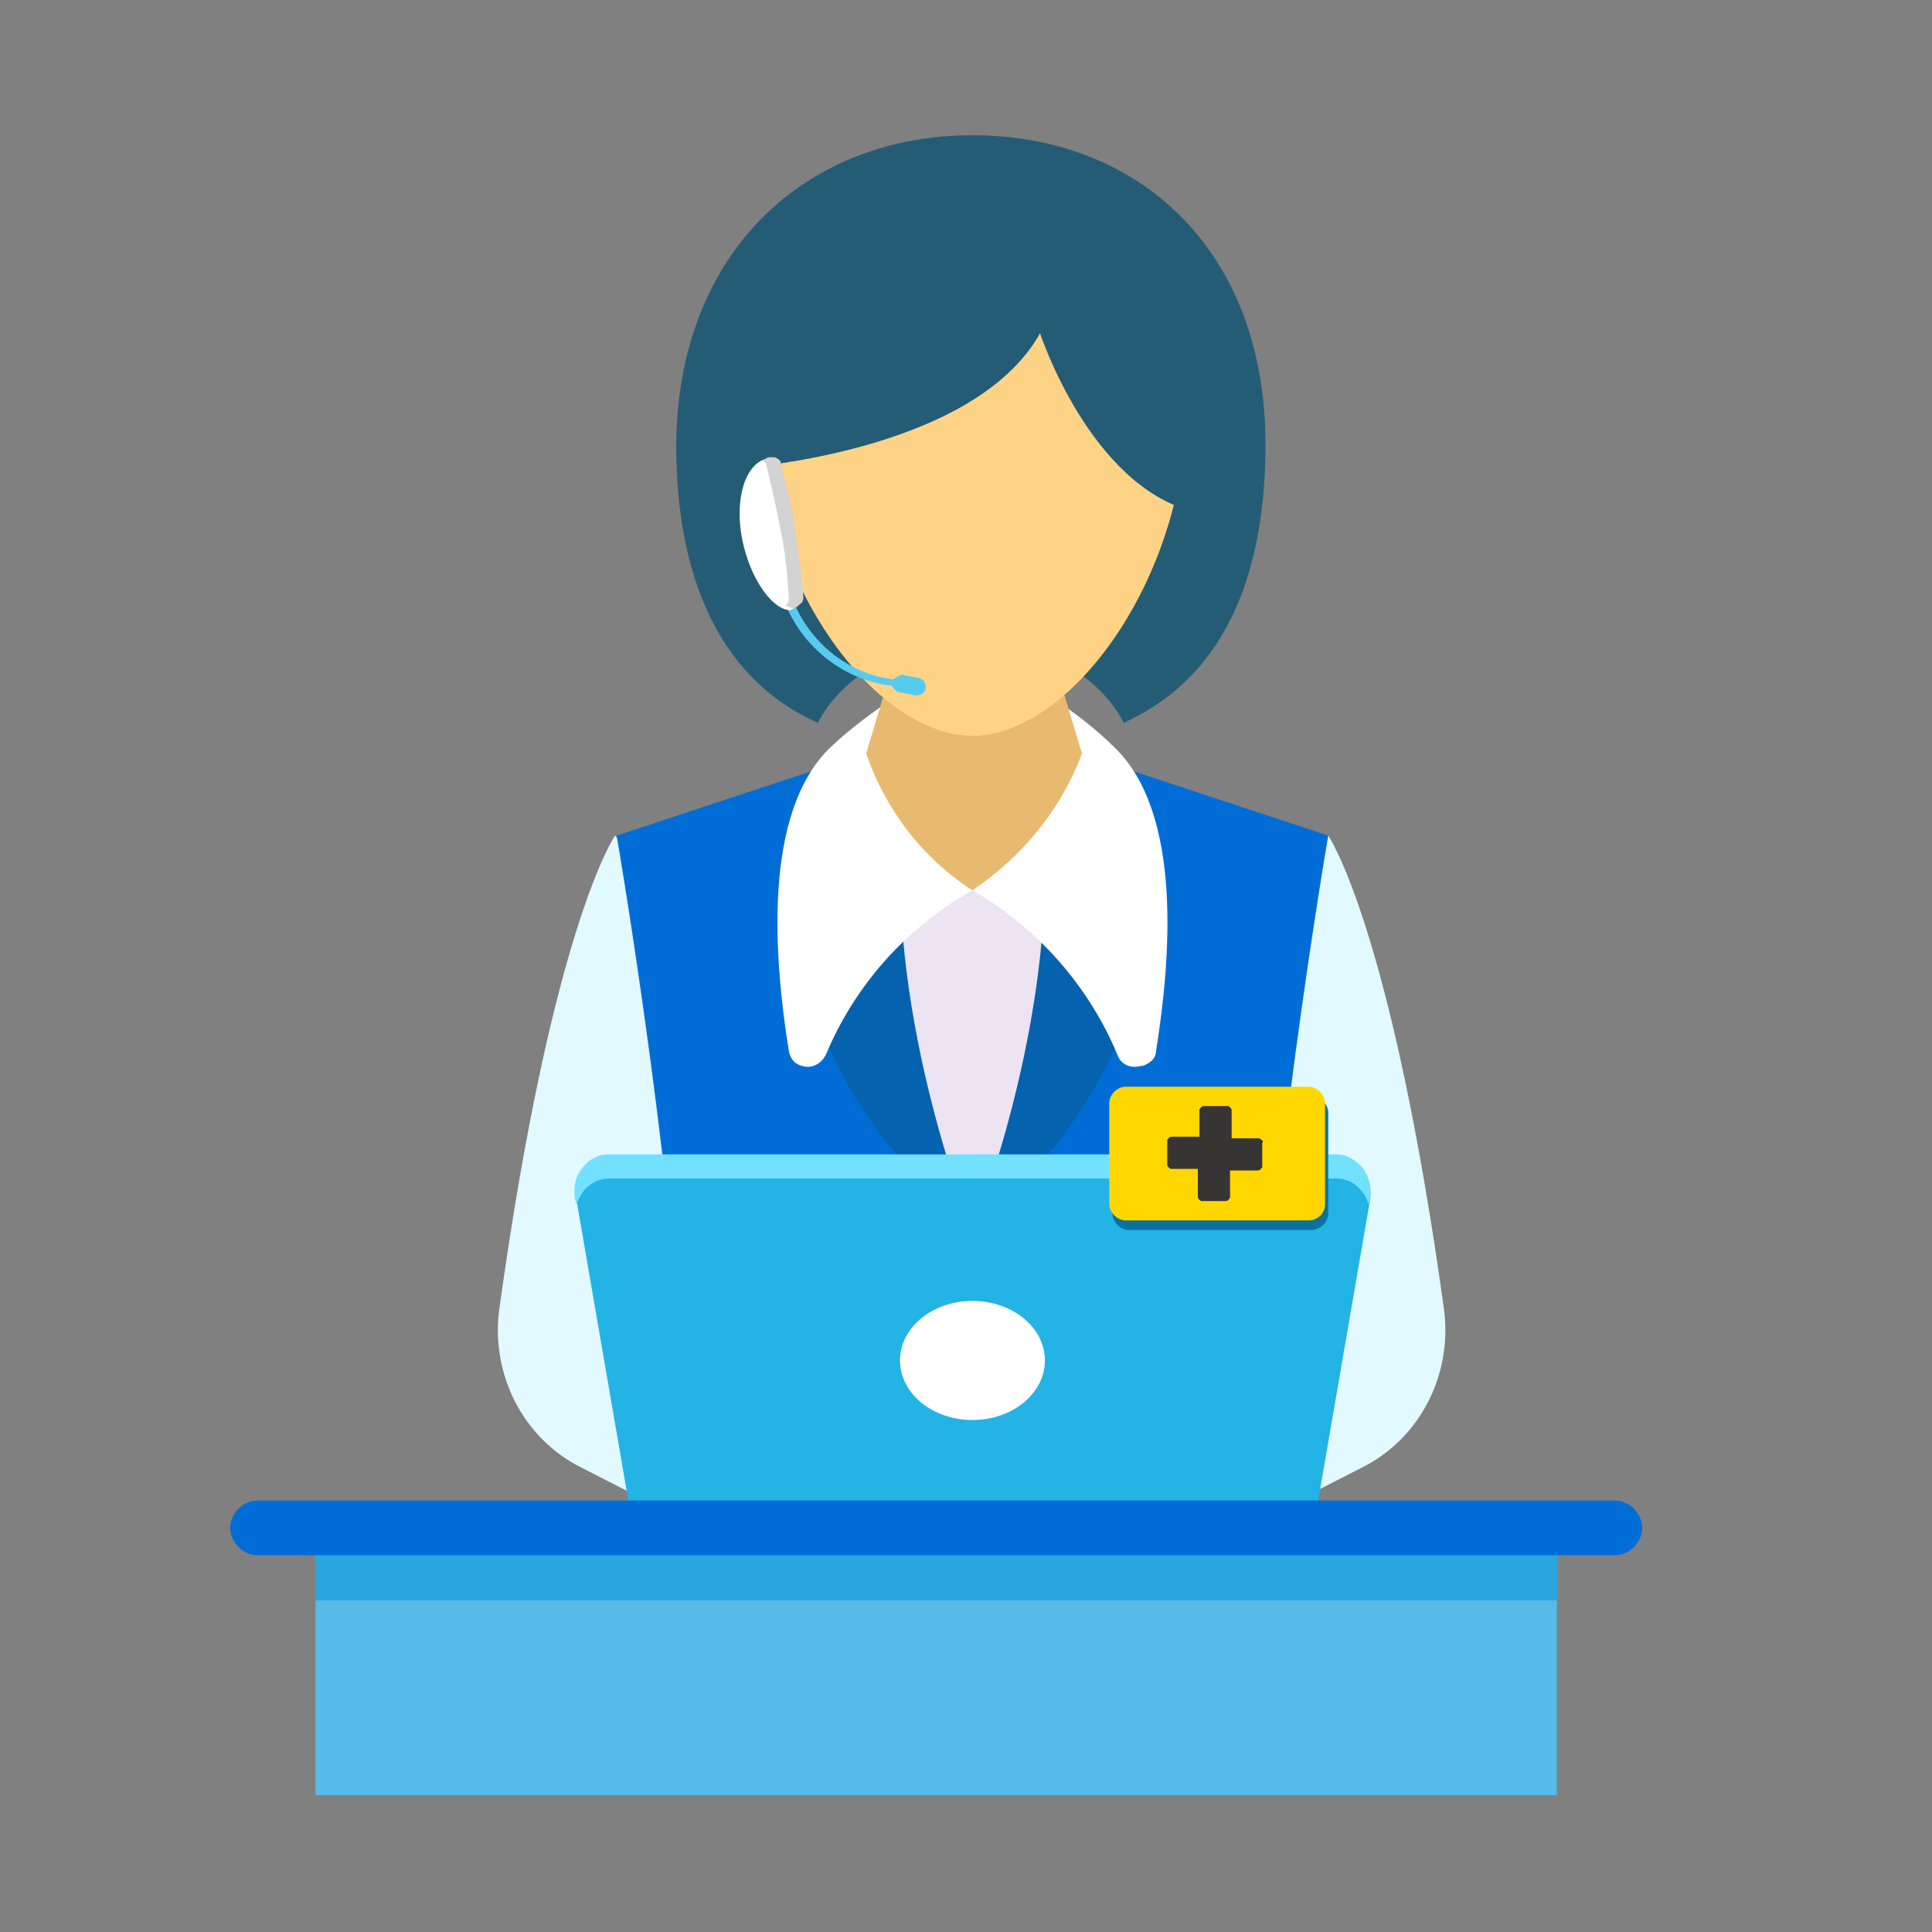 <?xml version="1.0" encoding="utf-8"?>
<!-- Generator: Adobe Illustrator 23.0.2, SVG Export Plug-In . SVG Version: 6.00 Build 0)  -->
<svg version="1.1" id="Layer_1" xmlns="http://www.w3.org/2000/svg" xmlns:xlink="http://www.w3.org/1999/xlink" x="0px" y="0px"
	 viewBox="0 0 120 120" style="enable-background:new 0 0 120 120;" xml:space="preserve">
<rect x="0" y="0" width="120" height="120" fill="#808080" stroke="none"/>
<path style="fill:#E1F9FF;" d="M82.5,51.9c0,0,3.9,5.6,7.2,29.5c0.5,4-1.5,8-5.2,9.8l-4.3,2.2l-6.6-32L82.5,51.9z"/>
<path style="fill:#E1F9FF;" d="M38.2,51.9c0,0-3.9,5.6-7.2,29.5c-0.5,4,1.5,8,5.2,9.8l4.3,2.2l6.6-32L38.2,51.9z"/>
<path style="fill:#006DD7;" d="M60.4,44.6l22.1,7.3c0,0-3.9,22.5-4.7,41.5H43c-0.8-19.1-4.7-41.5-4.7-41.5L60.4,44.6z"/>
<path style="fill:#ECE4F2;" d="M69.1,55.3l-2,12.1l-6.8,9.2l-6.8-9.2l-1.9-12.1H69.1z"/>
<path style="fill:#0462AF;" d="M60.4,76.5c0,0,5.3-13,4.4-25.3l3.7-4.8C68.4,46.4,78.3,60.9,60.4,76.5z"/>
<path style="fill:#0462AF;" d="M60.4,76.5c0,0-5.3-13-4.4-25.3l-3.7-4.7C52.4,46.4,42.4,60.9,60.4,76.5z"/>
<path style="fill:#FFFFFF;" d="M60.4,55.3c4,2.3,7.2,5.9,9,10.2c0.2,0.6,0.8,0.9,1.5,0.7c0,0,0,0,0.1,0c0.5-0.2,0.8-0.5,0.8-0.9
	c0.9-5.6,1.7-14.8-2.6-18.9c-2.1-2.1-6.3-5-8.8-5.2c-2.4,0.2-6.7,3.2-8.8,5.2c-4.3,4.1-3.5,13.3-2.6,18.9c0.1,0.5,0.4,0.8,0.8,0.9
	c0.6,0.2,1.2-0.1,1.5-0.7C53.1,61.2,56.3,57.6,60.4,55.3z"/>
<path style="fill:#E8BA70;" d="M60.4,55.3c3.1-2.1,5.5-5,6.8-8.5l-2.1-7h-9.2l-2.1,7C55,50.3,57.3,53.3,60.4,55.3z"/>
<path style="fill:#255C75;" d="M60.4,8.4c10.3,0,18.2,7.1,18.2,19.2c0,12.8-6.3,16.1-8.8,17.3c0,0-2.2-5-9.5-5s-9.5,5-9.5,5
	c-2.4-1.1-8.8-4.5-8.8-17.3C42.1,15.6,50.1,8.4,60.4,8.4z"/>
<path style="fill:#FFD385;" d="M60.4,45.7c6.1,0,13.3-9.8,13.3-20.6c0-10.9-6.8-14.4-13.3-14.4s-13.3,3.6-13.3,14.4
	C47.1,36,54.3,45.7,60.4,45.7z"/>
<path style="fill:#255C75;" d="M45.7,29.1c0,0,14.7-0.9,18.9-8.4c0,0,3.1,9.5,9.6,11.1l1.8-8.9l-4-9.5L61.9,9.6l-8.3,1L46.7,16l-2,6
	L45.7,29.1z"/>
<path style="fill:#23B3E5;" d="M83,71.8c0.5,0,1.1,0.2,1.5,0.7c0.5,0.5,0.7,1.2,0.6,2l-3.4,19.7c0,0.3-0.2,0.6-0.4,0.8
	c-0.3,0.4-0.8,0.6-1.2,0.6H40.8c-0.5,0-0.9-0.2-1.2-0.6c-0.2-0.2-0.4-0.5-0.4-0.8l-3.4-19.7c-0.1-0.7,0.1-1.5,0.6-2
	c0.4-0.4,0.9-0.7,1.5-0.7H83L83,71.8z"/>
<path style="fill:#71E1FF;" d="M83,73.2c0.5,0,1.1,0.2,1.5,0.7c0.2,0.2,0.4,0.5,0.5,0.9l0.1-0.4c0.1-0.7-0.1-1.5-0.6-2
	c-0.4-0.4-0.9-0.7-1.5-0.7H37.8c-0.5,0-1.1,0.2-1.5,0.7c-0.5,0.5-0.7,1.2-0.6,2l0.1,0.4c0.1-0.3,0.3-0.6,0.5-0.9
	c0.4-0.4,0.9-0.7,1.5-0.7H83z"/>
<ellipse style="fill:#FFFFFF;" cx="60.4" cy="84.5" rx="4.5" ry="3.7"/>
<path style="fill:#56CBEF;" d="M48.4,36.4l0.5-0.2c0.8,3.2,3.4,5.6,6.6,6c0.2-0.2,0.3-0.2,0.5-0.3l1,0.2c0.3,0,0.5,0.3,0.5,0.6
	c0,0.3-0.3,0.5-0.6,0.5l-1-0.2c-0.2,0-0.4-0.2-0.5-0.4C52.1,42.2,49.3,39.8,48.4,36.4z"/>
<path style="fill:#FFFFFF;" d="M46.1,33.5c-0.5-2.5,0.2-4.7,1.5-5h0.2c0.1,0,0.2,0,0.3,0.1c0.2,0.1,0.2,0.2,0.2,0.4
	c0.4,1.4,0.7,2.7,0.9,4.1c0.2,1.4,0.4,2.7,0.5,4.1c0,0.2-0.1,0.4-0.2,0.4c-0.1,0.1-0.2,0.2-0.2,0.2s-0.1,0-0.2,0.1
	C48,37.9,46.6,36,46.1,33.5z"/>
<path style="fill:#D3D3D3;" d="M48.8,37.6c0.1-0.1,0.2-0.2,0.2-0.4c-0.1-1.5-0.2-2.8-0.5-4.2c-0.3-1.5-0.6-2.9-0.9-4.1
	c0-0.2-0.2-0.2-0.2-0.3c0.2-0.1,0.2-0.2,0.4-0.2h0.2c0.1,0,0.2,0,0.3,0.1c0.2,0.1,0.2,0.2,0.2,0.4c0.4,1.4,0.7,2.7,0.9,4.1
	c0.2,1.4,0.4,2.7,0.5,4.1c0,0.2-0.1,0.4-0.2,0.4c-0.1,0.1-0.2,0.2-0.2,0.2s-0.1,0-0.2,0.1C49.1,37.7,48.9,37.7,48.8,37.6L48.8,37.6z
	"/>
<path style="fill:#0A72A0;" d="M81.4,76.4H70.1c-0.5,0-1-0.5-1-1l0,0v-6.3c0-0.5,0.5-1,1-1l0,0h11.4c0.5,0,1,0.5,1,1l0,0v6.3
	C82.5,75.9,82,76.4,81.4,76.4z"/>
<path style="fill:#FFD700;" d="M81.3,75.8H69.9c-0.5,0-1-0.5-1-1l0,0v-6.3c0-0.5,0.5-1,1-1l0,0h11.4c0.5,0,1,0.5,1,1l0,0v6.3
	C82.3,75.4,81.8,75.8,81.3,75.8z"/>
<path style="fill:#373534;" d="M78.2,70.7h-1.7V69c0-0.2-0.1-0.2-0.2-0.3l0,0h-1.5c-0.2,0-0.2,0.1-0.3,0.2l0,0v1.7h-1.7
	c-0.2,0-0.2,0.1-0.3,0.2l0,0v1.5c0,0.2,0.1,0.2,0.2,0.3l0,0h1.7v1.7c0,0.2,0.1,0.2,0.2,0.3l0,0h1.5c0.2,0,0.2-0.1,0.3-0.2l0,0v-1.7
	h1.7c0.2,0,0.2-0.1,0.3-0.2l0,0V71C78.5,70.9,78.4,70.8,78.2,70.7z"/>
<g>
	<rect x="19.6" y="96.6" style="fill:#56BBE8;" width="77.1" height="14.9"/>
	<rect x="19.6" y="96.6" style="fill:#28A6DD;" width="77.1" height="2.8"/>
	<path style="fill:#006DD7;" d="M102,94.9c0,0.9-0.8,1.7-1.7,1.7H16c-0.9,0-1.7-0.8-1.7-1.7l0,0c0-0.9,0.8-1.7,1.7-1.7h84.3
		C101.2,93.2,102,94,102,94.9L102,94.9z"/>
</g>
</svg>
